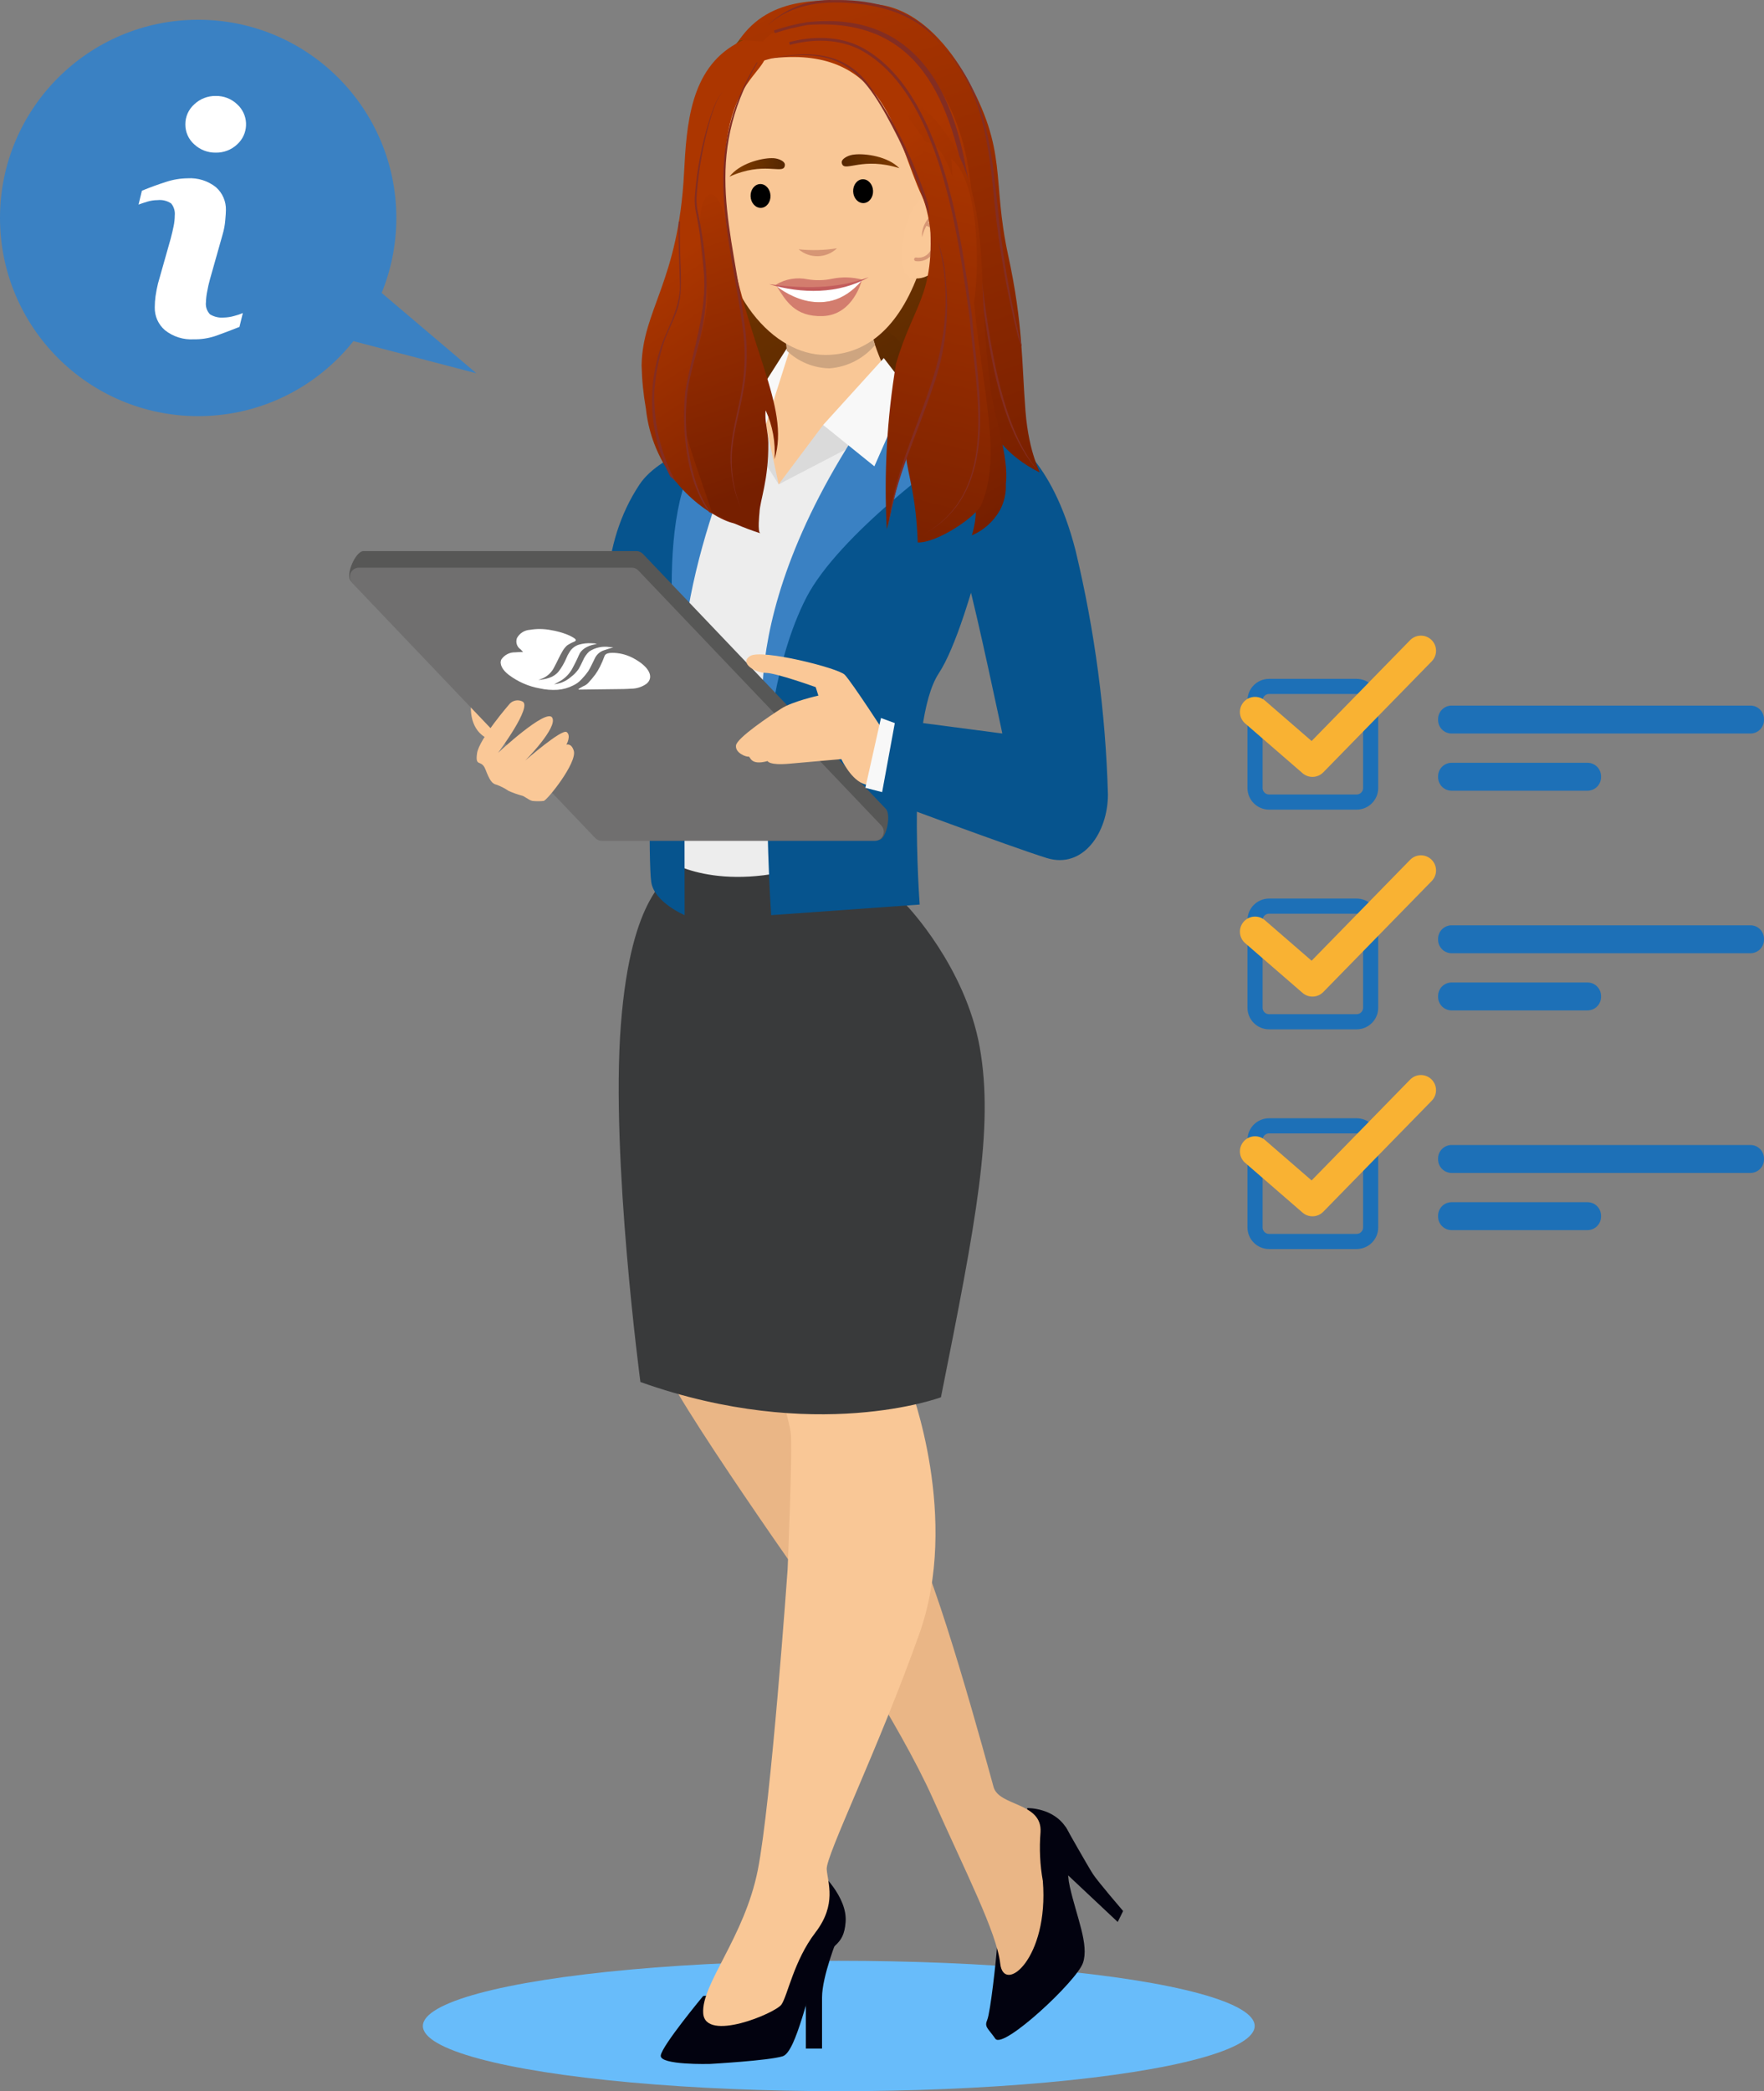 <?xml version="1.0" encoding="utf-8"?>
<svg xmlns="http://www.w3.org/2000/svg" xmlns:xlink="http://www.w3.org/1999/xlink" version="1.1" id="Layer_5" x="0px" y="0px" viewBox="0 0 361.864 428.919" style="enable-background:new 0 0 361.864 428.919;">
<rect x="0" y="0" width="361.864" height="428.919" fill="#808080" stroke="none"/>
<style type="text/css">
	.st0{fill:#68BCFA;}
	.st1{fill:#1D70B7;}
	.st2{fill:#F9B233;}
	.st3{fill:#3A81C3;}
	.st4{fill:#FFFFFF;}
	.st5{fill:url(#SVGID_1_);}
	.st6{fill:url(#SVGID_00000139277790937153105550000007494844205458806150_);}
	.st7{fill:#F9C796;}
	.st8{fill:#02020F;}
	.st9{fill:#EAB686;}
	.st10{fill:#393A3B;}
	.st11{fill:#EDEDED;}
	.st12{fill:#06548E;}
	.st13{fill:#DADADA;}
	.st14{fill:#F8F8F8;}
	.st15{fill:#FAC897;}
	.st16{fill:#575756;}
	.st17{fill:#706F6F;}
	.st18{fill:#CEA580;}
	.st19{fill:#D69675;}
	.st20{fill:#D37D6E;}
	.st21{fill:#C35D5D;}
	.st22{fill:url(#SVGID_00000007408060000852220490000017442865835433203351_);}
	.st23{fill:url(#SVGID_00000087379364591697726860000009361465005283838642_);}
	.st24{fill:url(#SVGID_00000037671567134203803070000007549563237184884870_);}
	.st25{fill:url(#SVGID_00000021079147937079129040000003613448416548171652_);}
	.st26{fill:#832D22;}
	.st27{fill:#D79775;}
	.st28{fill:url(#SVGID_00000106139068277186155840000000047213955272384422_);}
	.st29{fill:url(#SVGID_00000128487385229763339790000001918459322994176384_);}
	.st30{fill:url(#SVGID_00000104676257978516220370000009651383512052002985_);}
	.st31{fill:url(#SVGID_00000166671099785970971400000015594863656157445822_);}
</style>
<ellipse class="st0" cx="172.066" cy="415.547" rx="85.316" ry="13.372"/>
<g>
	<path class="st1" d="M325.592,162.181h-27.743c-1.534,0.035-2.806-1.178-2.843-2.712v-0.303&#xD;&#xA;		c0.037-1.534,1.309-2.747,2.843-2.712h27.743c1.534-0.035,2.806,1.178,2.843,2.712v0.303&#xD;&#xA;		C328.398,161.003,327.126,162.217,325.592,162.181z"/>
	<path class="st1" d="M359.021,150.45h-61.172c-1.534,0.035-2.806-1.178-2.843-2.712v-0.303&#xD;&#xA;		c0.037-1.534,1.309-2.747,2.843-2.712h61.172c1.534-0.035,2.806,1.178,2.843,2.712v0.303&#xD;&#xA;		C361.827,149.272,360.555,150.486,359.021,150.45z"/>
	<path class="st1" d="M278.298,166.06h-17.966c-2.444-0.002-4.424-1.983-4.427-4.427v-17.966&#xD;&#xA;		c0.002-2.444,1.983-4.424,4.427-4.427h17.966c2.444,0.002,4.424,1.983,4.427,4.427v17.966&#xD;&#xA;		C282.723,164.078,280.742,166.058,278.298,166.06z M260.332,142.343c-0.731,0.001-1.324,0.594-1.325,1.325&#xD;&#xA;		v17.966c0.001,0.731,0.594,1.324,1.325,1.325h17.966c0.731-0.001,1.324-0.594,1.325-1.325v-17.966&#xD;&#xA;		c-0.001-0.731-0.594-1.324-1.325-1.325H260.332z"/>
	<path class="st2" d="M269.234,159.348c-0.746,0.001-1.467-0.269-2.03-0.758l-11.778-10.208&#xD;&#xA;		c-1.294-1.122-1.434-3.081-0.312-4.375s3.081-1.434,4.375-0.312l9.57,8.294l20.207-20.683&#xD;&#xA;		c1.197-1.225,3.161-1.248,4.387-0.051s1.248,3.161,0.051,4.387l-22.249,22.772&#xD;&#xA;		C270.87,159.012,270.069,159.348,269.234,159.348z"/>
	<path class="st1" d="M325.592,207.244h-27.743c-1.534,0.035-2.806-1.178-2.843-2.712v-0.303&#xD;&#xA;		c0.037-1.534,1.309-2.747,2.843-2.712h27.743c1.534-0.035,2.806,1.178,2.843,2.712v0.303&#xD;&#xA;		C328.398,206.066,327.126,207.279,325.592,207.244z"/>
	<path class="st1" d="M359.021,195.513h-61.172c-1.534,0.035-2.806-1.178-2.843-2.712v-0.303&#xD;&#xA;		c0.037-1.534,1.309-2.747,2.843-2.712h61.172c1.534-0.035,2.806,1.178,2.843,2.712v0.303&#xD;&#xA;		C361.827,194.335,360.555,195.549,359.021,195.513z"/>
	<path class="st1" d="M278.298,211.124h-17.966c-2.444-0.002-4.424-1.983-4.427-4.427V188.731&#xD;&#xA;		c0.002-2.444,1.983-4.424,4.427-4.427h17.966c2.444,0.002,4.424,1.983,4.427,4.427v17.966&#xD;&#xA;		C282.723,209.141,280.742,211.122,278.298,211.124z M260.332,187.406c-0.731,0.001-1.324,0.594-1.325,1.325&#xD;&#xA;		v17.966c0.001,0.731,0.594,1.324,1.325,1.325h17.966c0.731-0.001,1.324-0.594,1.325-1.325V188.731&#xD;&#xA;		c-0.001-0.731-0.594-1.324-1.325-1.325H260.332z"/>
	<path class="st2" d="M269.234,204.41c-0.746,0.001-1.467-0.269-2.03-0.758l-11.778-10.208&#xD;&#xA;		c-1.294-1.122-1.434-3.081-0.312-4.375s3.081-1.434,4.375-0.312l9.57,8.294l20.207-20.683&#xD;&#xA;		c1.197-1.225,3.161-1.248,4.387-0.051s1.248,3.161,0.051,4.387l-22.249,22.772&#xD;&#xA;		C270.87,204.074,270.069,204.411,269.234,204.41z"/>
	<path class="st1" d="M325.592,252.307h-27.743c-1.534,0.035-2.806-1.178-2.843-2.712v-0.303&#xD;&#xA;		c0.037-1.534,1.309-2.747,2.843-2.712h27.743c1.534-0.035,2.806,1.178,2.843,2.712v0.303&#xD;&#xA;		C328.398,251.129,327.126,252.342,325.592,252.307z"/>
	<path class="st1" d="M359.021,240.576h-61.172c-1.534,0.035-2.806-1.178-2.843-2.712v-0.303&#xD;&#xA;		c0.037-1.534,1.309-2.747,2.843-2.712h61.172c1.534-0.035,2.806,1.178,2.843,2.712v0.303&#xD;&#xA;		C361.827,239.398,360.555,240.611,359.021,240.576z"/>
	<path class="st1" d="M278.298,256.186h-17.966c-2.444-0.002-4.424-1.983-4.427-4.427V233.794&#xD;&#xA;		c0.002-2.444,1.983-4.424,4.427-4.427h17.966c2.444,0.002,4.424,1.983,4.427,4.427v17.966&#xD;&#xA;		C282.723,254.204,280.742,256.184,278.298,256.186z M260.332,232.469c-0.731,0.001-1.324,0.594-1.325,1.325&#xD;&#xA;		v17.966c0.001,0.731,0.594,1.324,1.325,1.325h17.966c0.731-0.001,1.324-0.594,1.325-1.325V233.794&#xD;&#xA;		c-0.001-0.731-0.594-1.324-1.325-1.325H260.332z"/>
	<path class="st2" d="M269.234,249.474c-0.746,0.001-1.467-0.269-2.03-0.758l-11.778-10.209&#xD;&#xA;		c-1.294-1.122-1.434-3.081-0.312-4.375s3.081-1.434,4.375-0.312l0,0l9.57,8.295l20.207-20.683&#xD;&#xA;		c1.199-1.224,3.163-1.243,4.387-0.044c1.221,1.197,1.244,3.156,0.051,4.38l-22.249,22.772&#xD;&#xA;		C270.87,249.138,270.069,249.474,269.234,249.474z"/>
</g>
<g>
	<circle class="st3" cx="40.651" cy="44.703" r="40.651"/>
	<polygon class="st3" points="64.895,67.983 97.723,76.566 69.684,52.782"/>
	<path class="st4" d="M49.113,67.057c-2.093,0.826-3.762,1.455-5.008,1.886&#xD;&#xA;		c-1.401,0.458-2.87,0.678-4.344,0.651c-2.131,0.132-4.236-0.529-5.91-1.855&#xD;&#xA;		c-1.375-1.171-2.148-2.9-2.103-4.705c0.001-0.759,0.053-1.516,0.155-2.268&#xD;&#xA;		c0.128-0.878,0.296-1.749,0.506-2.612l2.619-9.252c0.231-0.888,0.43-1.731,0.589-2.516&#xD;&#xA;		c0.149-0.717,0.228-1.447,0.234-2.179c0.094-0.887-0.168-1.775-0.73-2.468&#xD;&#xA;		c-0.82-0.558-1.813-0.803-2.798-0.692c-0.705,0.003-1.407,0.107-2.082,0.31&#xD;&#xA;		c-0.706,0.217-1.318,0.413-1.821,0.606l0.692-2.85c1.714-0.699,3.355-1.296,4.922-1.793&#xD;&#xA;		c1.432-0.479,2.93-0.732,4.44-0.75c2.1-0.134,4.176,0.516,5.824,1.824&#xD;&#xA;		c1.353,1.195,2.102,2.932,2.045,4.736c0,0.403-0.047,1.111-0.141,2.124&#xD;&#xA;		c-0.081,0.946-0.256,1.881-0.523,2.791l-2.606,9.225c-0.234,0.834-0.425,1.679-0.575,2.533&#xD;&#xA;		c-0.142,0.71-0.226,1.431-0.251,2.155c-0.113,0.916,0.188,1.835,0.823,2.506&#xD;&#xA;		c0.851,0.526,1.85,0.76,2.847,0.668c0.73-0.016,1.454-0.128,2.155-0.334&#xD;&#xA;		c0.594-0.151,1.177-0.347,1.742-0.585l-0.699,2.847L49.113,67.057z"/>
	<path class="st4" d="M48.651,29.615c-1.185,1.117-2.76,1.725-4.389,1.693&#xD;&#xA;		c-1.633,0.029-3.213-0.578-4.406-1.693c-1.179-1.037-1.849-2.536-1.835-4.106&#xD;&#xA;		c-0.01-1.572,0.659-3.073,1.835-4.117c1.187-1.126,2.77-1.74,4.406-1.711&#xD;&#xA;		c1.632-0.033,3.21,0.582,4.389,1.711c2.271,2.055,2.446,5.562,0.39,7.832&#xD;&#xA;		C48.918,29.361,48.788,29.492,48.651,29.615z"/>
</g>
<g>
	
		<linearGradient id="SVGID_1_" gradientUnits="userSpaceOnUse" x1="1468.491" y1="559.516" x2="1492.374" y2="626.06" gradientTransform="matrix(-0.999 0.044 -0.044 -0.999 1674.631 587.319)">
		<stop offset="0" style="stop-color:#542600"/>
		<stop offset="1" style="stop-color:#803C00"/>
	</linearGradient>
	<path class="st5" d="M144.031,81.646c1.368,0.661,2.809,1.159,4.293,1.482&#xD;&#xA;		c5.325,1.035,11.017-0.376,16.344-1.301c19.53-3.393,17.13,3.766,25.881,2.841&#xD;&#xA;		c13.174-1.393,9.436-16.148,9.001-25.622c-0.098-2.138-0.233-4.266-0.432-6.379&#xD;&#xA;		c-0.072-0.765-0.149-1.51-0.237-2.251c-0.607-6.051-1.817-12.026-3.612-17.837&#xD;&#xA;		c-2.735-8.487-7.62-16.122-14.181-22.161c-4.916-4.703-14.444-9.566-21.125-7.996&#xD;&#xA;		c-3.123,0.733-5.795,2.889-7.969,5.379c-0.33,0.379-0.65,0.763-0.962,1.155&#xD;&#xA;		c-6.096,7.711-8.451,18.167-9.299,28.288c-0.892,10.632-0.65,15.421-2.497,25.91&#xD;&#xA;		c-0.579,3.29-2.157,7.109-2.104,10.439c0.039,2.443,2.076,5.153,4.404,6.677&#xD;&#xA;		C142.335,80.784,143.169,81.244,144.031,81.646z"/>
	
		<linearGradient id="SVGID_00000171715035402373496790000004066925822853150116_" gradientUnits="userSpaceOnUse" x1="1471.561" y1="561.337" x2="1503.377" y2="625.996" gradientTransform="matrix(-0.999 0.044 -0.044 -0.999 1674.631 587.319)">
		<stop offset="0" style="stop-color:#542600"/>
		<stop offset="1" style="stop-color:#803C00"/>
	</linearGradient>
	<path style="fill:url(#SVGID_00000171715035402373496790000004066925822853150116_);" d="M155.477,71.022&#xD;&#xA;		c-0.819,1.636-1.222,3.448-1.175,5.277c-0.025,0.469,0.097,0.934,0.349,1.33&#xD;&#xA;		c0.328,0.427,0.895,0.6,1.268,0.987c0.841,0.874,0.399,2.444,1.155,3.393&#xD;&#xA;		c0.211,0.302,0.573,0.46,0.938,0.409c0.245-0.08,0.457-0.238,0.604-0.449&#xD;&#xA;		c0.549-0.669,0.9-1.491,1.498-2.116c0.967-0.85,2.158-1.404,3.431-1.596&#xD;&#xA;		c3.882-0.912,7.859-1.361,11.847-1.338c1.991-0.163,3.959,0.526,5.415,1.894&#xD;&#xA;		c1.584,1.235,3.092,2.564,4.516,3.981c0.55-2.613,0.709-5.294,0.473-7.954&#xD;&#xA;		c0.039-1.343-0.202-2.679-0.707-3.924c-0.794-1.441-2.106-2.527-3.669-3.04&#xD;&#xA;		c-1.551-0.5-3.158-0.802-4.785-0.898c-7.359-0.747-14.778-1.494-22.137-0.755&#xD;&#xA;		c-0.259,0.004-0.511,0.076-0.734,0.209c-0.187,0.16-0.331,0.364-0.418,0.594&#xD;&#xA;		c-0.519,1.1-0.973,2.229-1.36,3.382L155.477,71.022z"/>
	<path class="st7" d="M155.979,109.382c8.561-0.025,37.64-5.304,26.023-32.37&#xD;&#xA;		c-2.394-5.579-4.685-10.965-3.024-14.345c0.033-9.631-21.394-5.108-18.965,1.015&#xD;&#xA;		c2.327,5.863,2.107,10.55-1.792,14.671C139.699,97.932,147.939,109.406,155.979,109.382z"/>
	<path class="st8" d="M210.76,370.857c0,0,5.384-0.15,7.997,4.117s-0.713,5.763,0.713,12.051&#xD;&#xA;		s3.959,11.826,2.692,15.569s-16.389,17.814-17.973,15.569s-2.296-2.395-1.663-3.892&#xD;&#xA;		s1.821-12.211,1.979-14.75S210.76,370.857,210.76,370.857z"/>
	<path class="st8" d="M218.756,374.974c0,0,4.434,7.859,5.463,9.431s6.176,7.56,6.176,7.56l-1.108,2.245&#xD;&#xA;		l-13.064-12.275l2.261-7.362"/>
	<path class="st9" d="M131.374,254.466c0,0,2.899,18.115,4.166,24.303s33.092,50.993,33.092,50.993&#xD;&#xA;		s15.948,23.904,22.704,39.074s13.134,27.545,13.851,33.932s10.007-0.998,8.74-16.966&#xD;&#xA;		c-0.591-3.3-0.751-6.663-0.475-10.005c0.396-6.138-8.521-5.288-9.629-9.255&#xD;&#xA;		s-11.876-43.962-16.943-51.846s-29.431-52.746-29.431-52.746L131.374,254.466z"/>
	<path class="st8" d="M168.164,383.881c0,0,5.701,5.09,5.305,10.329s-2.929,4.117-5.305,8.907&#xD;&#xA;		s-4.75,17.739-7.601,18.638s-14.885,1.572-14.885,1.572s-10.372,0.299-10.134-1.722&#xD;&#xA;		s8.695-12.2,8.695-12.2s9.278-0.883,11.97-5.793S168.164,383.881,168.164,383.881z"/>
	<path class="st8" d="M171.806,397.503c0,0-3.182,7.859-3.174,12.2s0,10.479,0,10.479h-3.318V406.336&#xD;&#xA;		L171.806,397.503z"/>
	<path class="st7" d="M193.025,257.859l-6.334,26.547c0,0,10.345,26.946,1.9,50.698&#xD;&#xA;		s-19.213,45.508-19.002,48.303s2.111,7.186-2.322,12.974s-5.701,12.974-6.967,14.77&#xD;&#xA;		s-15.624,7.784-16.046,1.796s8.445-15.569,11.19-29.341s6.123-61.676,6.123-61.676&#xD;&#xA;		s1.056-24.75,0.633-28.143s-8.656-31.936-7.812-35.928C155.232,253.867,186.268,247.68,193.025,257.859z"/>
	<path class="st10" d="M186.057,185.798c0,0,11.969,12.45,14.925,29.017s-0.779,35.849-7.958,71.777&#xD;&#xA;		c0,0-25.758,9.642-61.651-3.132c0,0-6.123-45.892-4.012-73.237s9.898-29.905,11.587-32.699&#xD;&#xA;		S179.512,177.614,186.057,185.798z"/>
	<path class="st11" d="M183.695,92.164l-3.592-5.006L159.733,99.347l-4.145-11.026l-7.018,3.299&#xD;&#xA;		l-11.812,23.707v61.064c0,0,10.337,7.182,29.925,0.871S183.695,92.164,183.695,92.164z"/>
	<path class="st12" d="M153.69,86.071c0,0-13.148,26.116-13.245,36.563s0,65.073,0,65.073&#xD;&#xA;		s-6.19-2.612-6.843-6.747s-0.218-32.174,0-33.389s-0.254-24.067-0.345-33.208&#xD;&#xA;		S149.62,87.042,153.69,86.071z"/>
	<path class="st12" d="M149.097,89.31c0,0-13.442,3.355-17.889,10.037&#xD;&#xA;		c-16.414,24.666,2.098,60.5,2.098,60.5l1.602,16.544&#xD;&#xA;		C134.908,176.39,132.599,106.913,149.097,89.31z"/>
	<polygon class="st13" points="157.107,87.159 159.733,99.346 153.69,89.772"/>
	<polygon class="st13" points="168.859,87.159 159.733,99.346 176.041,90.859"/>
	<path class="st12" d="M183.807,80.717c0,0,22.096,7.94,22.749,8.593s-7.227,38.574-13.974,48.79&#xD;&#xA;		s-3.917,47.431-3.917,47.431l-30.469,2.176c0,0-3.7-53.321,4.57-67.903&#xD;&#xA;		S183.807,80.717,183.807,80.717z"/>
	<path class="st3" d="M183.695,77.365c0,0,9.54,4.57,12.151,11.535l-6.838,2.655l5.967,1.698&#xD;&#xA;		c0,0-22.886,16.292-29.599,29.381s-7.9,30.652-7.9,30.652S148.092,124.429,183.695,77.365z"/>
	<path class="st3" d="M153.69,86.071c0,0-17.476,35.693-13.232,63.115c0,0-6.856-36.563,1.415-53.539&#xD;&#xA;		l3.349-2.394l-3.131-1.088C142.09,92.164,147.226,86.941,153.69,86.071z"/>
	<polygon class="st14" points="179.368,95.647 168.859,87.159 181.301,73.441 186.286,79.938"/>
	<polygon class="st14" points="157.107,87.159 146.007,95.647 162.766,69.312"/>
	<path class="st15" d="M96.6,144.87c0,0-0.37,4.311,2.807,6.277s3.021-4.214,2.606-4.474&#xD;&#xA;		S97.107,143.845,96.6,144.87z"/>
	<path class="st16" d="M74.573,113.032h55.963c0.513,0,1.003,0.21,1.356,0.581l49.832,52.297&#xD;&#xA;		c1.136,1.193,0.119,6.397-1.528,6.397l-55.791-3.232c-0.513,0-1.003-0.21-1.356-0.581l-51.094-49.35&#xD;&#xA;		C70.818,117.952,72.926,113.032,74.573,113.032z"/>
	<path class="st17" d="M73.629,116.429h55.963c0.513,0,1.003,0.21,1.356,0.581l49.832,52.297&#xD;&#xA;		c0.714,0.749,0.685,1.935-0.064,2.649c-0.348,0.332-0.811,0.517-1.292,0.517h-55.963&#xD;&#xA;		c-0.513,0-1.003-0.21-1.356-0.581l-49.832-52.297c-0.714-0.749-0.685-1.935,0.064-2.649&#xD;&#xA;		C72.686,116.614,73.148,116.429,73.629,116.429z"/>
	<path class="st15" d="M104.592,144.31c0,0-6.318,7.244-6.733,10.205s0.883,1.143,1.714,3.272&#xD;&#xA;		s1.298,2.96,2.285,3.168c0.864,0.308,1.685,0.727,2.441,1.246c0.889,0.404,1.809,0.734,2.752,0.987&#xD;&#xA;		c0.467,0.052,1.402,0.935,2.181,1.091c0.76,0.078,1.525,0.078,2.285,0&#xD;&#xA;		c0.623,0,6.97-7.863,6.18-10.326c-0.519-1.619-1.506-1.203-1.506-1.203s1.039-1.87,0.052-2.597&#xD;&#xA;		s-8.471,5.816-8.471,5.816s6.705-6.751,5.511-8.776s-11.113,7.219-11.113,7.219&#xD;&#xA;		s7.17-9.57,4.985-10.542C106.295,143.449,105.262,143.627,104.592,144.31z"/>
	<path class="st15" d="M188.905,151.532c0,0-4.924,2.741-5.942,1.097s-8.326-12.88-9.696-14.25&#xD;&#xA;		s-16.99-5.298-19.365-3.837s1.096,3.471,3.197,3.471s10.231,2.923,10.231,2.923l0.548,1.736&#xD;&#xA;		c0,0-5.298,1.188-7.582,2.649s-9.135,6.029-9.317,7.582s2.101,2.375,2.558,2.284s0.274,1.918,3.928,0.913&#xD;&#xA;		c0,0,0.274,0.913,4.385,0.548s10.738-0.949,10.738-0.949s2.086,4.499,4.946,5.19&#xD;&#xA;		c1.486,0.442,3.068,0.442,4.554,0c0,0,6.356,1.148,6.101,0.769&#xD;&#xA;		C186.286,158.836,191.098,159.662,188.905,151.532z"/>
	<polygon class="st14" points="186.286,149.321 180.721,147.268 177.516,161.59 182.391,162.839"/>
	<path class="st12" d="M206.556,89.31c0,0,9.168,4.233,14.101,23.675&#xD;&#xA;		c3.925,16.383,6.145,33.128,6.624,49.967c0,7.811-5.106,15.356-12.564,13.034&#xD;&#xA;		s-33.996-12.219-33.996-12.219l2.974-16.196l21.922,2.879c0,0-5.273-24.987-7.014-31.081&#xD;&#xA;		S195.647,95.814,206.556,89.31z"/>
	<path class="st4" d="M107.307,133.722c-0.153-0.174-0.318-0.346-0.495-0.517&#xD;&#xA;		c-0.77-0.504-1.086-1.476-0.76-2.337c0.533-0.981,1.534-1.617,2.648-1.685&#xD;&#xA;		c1.423-0.24,2.878-0.222,4.295,0.053c1.143,0.184,2.264,0.488,3.342,0.909&#xD;&#xA;		c0.463,0.18,0.909,0.403,1.331,0.666c0.592,0.381,0.575,0.581,0.127,0.801&#xD;&#xA;		c-0.524,0.208-1.024,0.473-1.49,0.791c-0.384,0.361-0.708,0.78-0.961,1.242&#xD;&#xA;		c-0.298,0.479-0.526,0.976-0.773,1.459c-0.288,0.563-0.538,1.13-0.845,1.67&#xD;&#xA;		c-0.513,1.099-1.422,1.964-2.546,2.42c-0.236,0.093-0.498,0.171-0.732,0.266&#xD;&#xA;		c0.753-0.048,1.496-0.192,2.213-0.427c0.764-0.245,1.441-0.706,1.948-1.327&#xD;&#xA;		c0.616-0.811,1.131-1.694,1.533-2.63c0.187-0.485,0.427-0.949,0.715-1.382&#xD;&#xA;		c0.43-0.694,1.093-1.213,1.871-1.462c0.85-0.249,1.737-0.349,2.621-0.297&#xD;&#xA;		c0.369,0.007,0.737,0.043,1.1,0.109c-0.114,0.031-0.222,0.066-0.342,0.091&#xD;&#xA;		c-1.728,0.333-2.919,1.13-3.347,2.218c-0.42,1-0.913,1.953-1.412,2.878&#xD;&#xA;		c-0.523,0.913-1.252,1.69-2.13,2.27c-0.504,0.312-1.024,0.597-1.558,0.853&#xD;&#xA;		c0.505-0.059,1.002-0.171,1.483-0.335c0.727-0.267,1.398-0.666,1.982-1.175&#xD;&#xA;		c0.614-0.457,1.149-1.011,1.583-1.641c0.318-0.543,0.592-1.11,0.857-1.688&#xD;&#xA;		c0.295-0.713,0.738-1.356,1.298-1.887c1.23-0.814,2.72-1.139,4.177-0.912&#xD;&#xA;		c0.239,0.011,0.482,0.029,0.781,0.048c-0.681,0.216-1.315,0.394-1.891,0.604&#xD;&#xA;		c-0.778,0.24-1.431,0.775-1.82,1.49c-0.492,0.954-0.889,1.915-1.434,2.804&#xD;&#xA;		c-0.426,0.6-0.897,1.166-1.409,1.694c-0.472,0.513-1.039,0.929-1.67,1.224&#xD;&#xA;		c-1.003,0.516-2.1,0.823-3.226,0.903c-1.22,0.077-2.445-0.019-3.638-0.286&#xD;&#xA;		c-2.296-0.409-4.464-1.352-6.329-2.753c-1.385-1.04-1.999-2.27-1.565-3.176&#xD;&#xA;		c0.639-0.951,1.721-1.506,2.866-1.472C106.18,133.741,106.73,133.748,107.307,133.722z"/>
	<path class="st4" d="M118.627,141.363c0.318-0.229,0.655-0.432,1.008-0.604&#xD;&#xA;		c0.371-0.142,0.708-0.361,0.989-0.642c0.521-0.552,1.011-1.133,1.466-1.74&#xD;&#xA;		c0.377-0.518,0.708-1.067,0.99-1.641c0.357-0.707,0.669-1.435,0.934-2.181&#xD;&#xA;		c0.199-0.568,1.007-0.701,2.107-0.639c1.381,0.085,2.724,0.481,3.931,1.158&#xD;&#xA;		c3.197,1.745,4.155,3.86,2.576,5.166c-0.923,0.664-2.032,1.02-3.169,1.018&#xD;&#xA;		c-0.509,0.03-1.017,0.062-1.543,0.069c-2.944,0.041-5.828,0.077-8.652,0.109l-0.517,0.006&#xD;&#xA;		L118.627,141.363z"/>
	<path class="st18" d="M160.053,64.584c0.757,1.838,1.161,3.803,1.191,5.791&#xD;&#xA;		c0.009,0.43,0.173,1.13,0.136,1.541c2.362,2.273,5.495,3.571,8.772,3.635&#xD;&#xA;		c3.638-0.262,7.013-1.99,9.353-4.788c-0.317-1.002-0.537-2.032-0.658-3.076&#xD;&#xA;		c-0.145-1.374-0.087-2.761,0.171-4.118C179.051,53.938,157.624,58.46,160.053,64.584z"/>
	<path class="st7" d="M146.593,40.329c0.917,20.614,12.278,32.414,22.636,32.47&#xD;&#xA;		c7.59,0.041,14.547-4.503,18.99-16.218c1.86-4.901,2.693-10.131,2.445-15.367&#xD;&#xA;		c-0.382-8.579-0.026-13.337-2.211-19.556c-0.654-1.923-1.53-3.763-2.611-5.484&#xD;&#xA;		c-3.496-5.441-9.1-8.573-18.199-8.168c-4.037,0.028-7.999,1.088-11.51,3.08&#xD;&#xA;		C146.558,16.966,145.889,24.52,146.593,40.329z"/>
	<path class="st19" d="M171.7,50.926c-2.604,0.413-5.251,0.482-7.874,0.205&#xD;&#xA;		C166.112,53.101,169.52,53.012,171.7,50.926z"/>
	<path class="st4" d="M176.816,57.462c-6.132,1.797-10.123,2.198-17.478,1.14c0,0,2.251,3.562,9.218,3.36&#xD;&#xA;		C174.742,61.783,176.816,57.462,176.816,57.462z"/>
	<path class="st20" d="M176.768,57.554c0,0-1.729,7.055-7.978,7.276c-5.776,0.204-7.616-3.209-9.446-6.104&#xD;&#xA;		C159.344,58.726,168.913,66.807,176.768,57.554z"/>
	<path class="st20" d="M176.942,57.368c-2.061-0.552-4.223-0.613-6.311-0.178&#xD;&#xA;		c-1.623,0.34-3.296,0.374-4.932,0.099c-2.263-0.476-4.621-0.069-6.593,1.138&#xD;&#xA;		C159.106,58.426,170.258,60.757,176.942,57.368z"/>
	<path class="st21" d="M178.2,56.854c-6.549,2.495-13.576,2.32-20.409,1.441&#xD;&#xA;		C164.391,60.267,172.084,60.372,178.2,56.854z"/>
	
		<ellipse transform="matrix(0.999 -0.044 0.044 0.999 -1.629 6.976)" cx="156.035" cy="40.123" rx="2.042" ry="2.445"/>
	
		<ellipse transform="matrix(0.999 -0.044 0.044 0.999 -1.565 7.912)" cx="177.077" cy="39.131" rx="2.042" ry="2.445"/>
	
		<linearGradient id="SVGID_00000121997906107819663810000008849429865588162467_" gradientUnits="userSpaceOnUse" x1="1647.336" y1="584.477" x2="1660.791" y2="584.477" gradientTransform="matrix(-0.84 -0.021 0.024 -1 1531.116 652.608)">
		<stop offset="0" style="stop-color:#542600"/>
		<stop offset="1" style="stop-color:#803C00"/>
	</linearGradient>
	<path style="fill:url(#SVGID_00000121997906107819663810000008849429865588162467_);" d="M158.278,32.436&#xD;&#xA;		c0.542-0.016,1.083,0.075,1.591,0.266c1.265,0.515,1.203,1.056,1.085,1.449&#xD;&#xA;		c-0.477,1.584-4.329-1.074-11.314,2.082C151.714,33.529,156.121,32.438,158.278,32.436z"/>
	
		<linearGradient id="SVGID_00000145016281533551918840000016230922836989376686_" gradientUnits="userSpaceOnUse" x1="349.687" y1="665.091" x2="363.142" y2="665.091" gradientTransform="matrix(0.852 -0.114 -0.133 -0.991 -36.897 733.196)">
		<stop offset="0" style="stop-color:#542600"/>
		<stop offset="1" style="stop-color:#803C00"/>
	</linearGradient>
	<path style="fill:url(#SVGID_00000145016281533551918840000016230922836989376686_);" d="M175.304,31.69&#xD;&#xA;		c-0.553,0.045-1.092,0.195-1.589,0.442c-1.231,0.653-1.11,1.184-0.947,1.562&#xD;&#xA;		c0.656,1.522,4.286-1.551,11.729,0.807C182.097,32.043,177.497,31.451,175.304,31.69z"/>
	
		<linearGradient id="SVGID_00000149371780282617112930000014570651247504655548_" gradientUnits="userSpaceOnUse" x1="1472.795" y1="551.706" x2="1504.354" y2="605.739" gradientTransform="matrix(-0.999 0.044 -0.044 -0.999 1674.631 587.319)">
		<stop offset="0" style="stop-color:#761F00"/>
		<stop offset="1" style="stop-color:#AC3600"/>
	</linearGradient>
	<path style="fill:url(#SVGID_00000149371780282617112930000014570651247504655548_);" d="M132.508,83.871&#xD;&#xA;		c0.938,8.775,5.853,16.632,13.334,21.314c3.703,2.265,6.746,3.224,7.132,0.818&#xD;&#xA;		c1.542-9.609-4.069-18.894-4.875-28.577c-0.912-10.847,2.789-12.491,0.945-31.427&#xD;&#xA;		c-2.952-30.529,8.713-29.81,8.364-36.269c-0.177-3.252-3.627-2.298-6.374-0.776&#xD;&#xA;		c-9.468,5.261-10.191,16.634-10.711,26.52c-1.169,22.337-8.498,28.025-8.709,39.451&#xD;&#xA;		C131.684,77.926,131.983,80.916,132.508,83.871z"/>
	
		<linearGradient id="SVGID_00000075849681514851532780000003440416333410773632_" gradientUnits="userSpaceOnUse" x1="1495.372" y1="553.723" x2="1512.775" y2="613.879" gradientTransform="matrix(-0.999 0.044 -0.044 -0.999 1674.631 587.319)">
		<stop offset="0" style="stop-color:#761F00"/>
		<stop offset="1" style="stop-color:#AC3600"/>
	</linearGradient>
	<path style="fill:url(#SVGID_00000075849681514851532780000003440416333410773632_);" d="M140.554,87.955&#xD;&#xA;		c0.475,3.129,5.246,16.005,5.458,17.1c3.167,1.777,6.507,3.227,9.967,4.327&#xD;&#xA;		c-0.629-0.199-0.186-4.135-0.183-4.201c0.088-2.595,1.89-6.586,1.808-14.354&#xD;&#xA;		c-0.024-2.233-0.795-4.442-0.538-6.661c1.43,3.139,2.054,6.585,1.815,10.026&#xD;&#xA;		c3.374-10.792-5.851-23.305-9.645-46.991c-2.045-12.888-8.283-8.358-4.532,9.769&#xD;&#xA;		C146.779,67,139.038,77.957,140.554,87.955z"/>
	<path class="st26" d="M142.935,39.811c-0.093,1.034-0.058,2.075,0.105,3.1&#xD;&#xA;		c0.902,4.133,1.508,8.326,1.813,12.546c0.278,4.239-0.04,8.496-0.945,12.647&#xD;&#xA;		c-0.874,4.15-2.324,8.134-2.882,12.295c-0.508,4.172-0.407,8.397,0.302,12.54&#xD;&#xA;		c0.699,4.228,1.953,8.719,4.472,12.243c-0.115-0.053-0.229-0.099-0.343-0.139&#xD;&#xA;		c-4.857-6.71-5.606-17.012-4.885-24.706c1.406-8.309,4.57-16.286,3.783-24.854&#xD;&#xA;		c-0.27-4.198-0.839-8.372-1.703-12.489c-0.163-1.06-0.192-2.137-0.088-3.205&#xD;&#xA;		c0.429-5.272,1.452-10.478,3.051-15.52c0.705-1.956,1.315-4.11,2.814-5.613&#xD;&#xA;		c-1.46,1.536-2.015,3.689-2.671,5.658C144.292,29.37,143.346,34.562,142.935,39.811z"/>
	<path class="st26" d="M151.922,104.078c-1.526-3.862-2.107-8.032-1.695-12.164&#xD;&#xA;		c0.403-4.113,1.667-8.087,2.351-12.19c0.71-4.11,0.801-8.303,0.269-12.44&#xD;&#xA;		c-2.547-20.501-8.811-34.705,2.477-54.342c0.938-1.859,1.491-3.889,1.626-5.967&#xD;&#xA;		c-0.181,2.067-0.778,4.076-1.755,5.906c-11.521,18.89-5.567,34.46-2.826,54.455&#xD;&#xA;		c0.559,4.094,0.502,8.248-0.171,12.324c-0.642,4.076-1.888,8.068-2.252,12.228&#xD;&#xA;		C149.625,96.051,150.302,100.23,151.922,104.078z"/>
	<path class="st26" d="M136.278,69.976c-1.12,3.354-1.809,6.836-2.052,10.363&#xD;&#xA;		c-0.17,6.5,1.368,12.93,4.46,18.65c-0.018-0.017-0.072-0.099-0.072-0.099&#xD;&#xA;		c-0.287-0.441-0.662-0.819-1.101-1.11c-4.428-8.669-4.967-18.81-1.482-27.899&#xD;&#xA;		c1.602-3.895,3.7-7.697,3.426-12.044c-0.093-3.624-0.338-8.824-0.229-12.397l0.255,0.026&#xD;&#xA;		c-0.074,2.038,0.005,4.118,0.041,6.176c0.051,3.646,0.663,8.874-0.742,12.326&#xD;&#xA;		C138.046,66.027,137.028,67.943,136.278,69.976z"/>
	<path class="st15" d="M185.579,47.56c-0.873,4.883-1.005,9.012,1.784,9.502s6.555-2.128,8.315-7.727&#xD;&#xA;		c1.485-4.724,0.931-8.743-3.469-9.729C189.446,38.987,186.452,42.677,185.579,47.56z"/>
	<path class="st27" d="M189.172,48.611c-0.478-2.953,3.617-7.654,4.96-3.31&#xD;&#xA;		c0.203,0.972,0.214,1.974,0.034,2.95c-0.211-1.327-0.24-2.852-1.145-3.754&#xD;&#xA;		C191.164,43.557,189.526,46.852,189.172,48.611z"/>
	<path class="st27" d="M187.771,53.541c-0.184-0.06-0.289-0.254-0.238-0.44&#xD;&#xA;		c0.032-0.194,0.215-0.325,0.409-0.293c0.105,0.024,2.572,0.54,3.485-2.639&#xD;&#xA;		c0.32-0.87,0.307-1.827-0.037-2.687c-0.26-0.537-0.722-0.95-1.284-1.15&#xD;&#xA;		c-0.187-0.065-0.288-0.267-0.228-0.456c0.053-0.2,0.227-0.366,0.421-0.272&#xD;&#xA;		c0.741,0.254,1.35,0.795,1.69,1.501c0.433,1.04,0.463,2.204,0.083,3.264&#xD;&#xA;		c-1.111,3.866-4.262,3.181-4.294,3.174L187.771,53.541z"/>
	
		<linearGradient id="SVGID_00000084499159513762239360000009871059288431042969_" gradientUnits="userSpaceOnUse" x1="1430.975" y1="562.513" x2="1465.879" y2="622.271" gradientTransform="matrix(-0.999 0.044 -0.044 -0.999 1674.631 587.319)">
		<stop offset="0" style="stop-color:#761F00"/>
		<stop offset="1" style="stop-color:#AC3600"/>
	</linearGradient>
	<path style="fill:url(#SVGID_00000084499159513762239360000009871059288431042969_);" d="M189.138,40.238&#xD;&#xA;		c1.719,3.639,3.339,14.49,0.741,22.642c-2.415,7.579,2.38,17.167,8.895,21.224l1.429,0.89&#xD;&#xA;		c0.598,0.419,1.261,0.738,1.961,0.943c0.552,0.111,1.118,0.135,1.677,0.072&#xD;&#xA;		c0.819,0.016,1.611-0.293,2.204-0.858c0.446-0.678,0.621-1.5,0.488-2.301&#xD;&#xA;		c-0.247-4.071-1.38-8.126-1.794-12.207c-1.92-18.929-0.409-38.297-11.631-54.798&#xD;&#xA;		c-14.859-21.85-42.606-7.555-41.006-3.402c0.644,1.671,5.004-0.354,6.591-0.525&#xD;&#xA;		C182.051,9.397,183.646,28.616,189.138,40.238z"/>
	
		<linearGradient id="SVGID_00000098941533837962181630000015582688523157682354_" gradientUnits="userSpaceOnUse" x1="1445.776" y1="545.835" x2="1477.382" y2="660.88" gradientTransform="matrix(-0.999 0.044 -0.044 -0.999 1674.631 587.319)">
		<stop offset="0" style="stop-color:#761F00"/>
		<stop offset="1" style="stop-color:#AC3600"/>
	</linearGradient>
	<path style="fill:url(#SVGID_00000098941533837962181630000015582688523157682354_);" d="M151.607,8.257&#xD;&#xA;		c0.088-0.077,4.918,0.251,4.854,0.247c2.028-2.102,3.185-2.584,6.101-2.746&#xD;&#xA;		c2.959-0.167,4.56-1.885,6.987-1.582c10.964,1.349,18.908,5.575,24.614,16.452&#xD;&#xA;		c14.342,27.33-7.352,62.97,19.028,76.241c0.462,0.232-2.11-3.463-2.827-12.577&#xD;&#xA;		c-0.781-9.935-0.474-17.782-3.542-31.893c-3.473-15.973,0.074-21.123-8.639-36.658&#xD;&#xA;		c-1.695-3.022-8.039-13.516-17.89-14.791C168.815-0.537,157.911-0.948,151.607,8.257z"/>
	<path class="st26" d="M156.38,12.345c16.521-3.603,20.96,2.248,27.952,16.111&#xD;&#xA;		c5.3,10.936,8.856,22.633,10.541,34.668c1.198,8.006,1.829,16.091,2.257,24.183&#xD;&#xA;		c-0.138-8.11-0.764-16.204-1.873-24.239c-2.244-16.04-7.335-31.958-16.744-45.284&#xD;&#xA;		c-5.502-7.832-13.75-7.387-22.132-5.438L156.38,12.345z"/>
	<path class="st26" d="M213.19,96.868c-11.693-13.509-11.253-45.66-15.104-62.767&#xD;&#xA;		c-3.319-18.08-12.181-31.723-32.495-29.557c-2.321,0.384-4.606,0.956-6.834,1.71l0.194,0.546&#xD;&#xA;		c2.196-0.742,4.448-1.306,6.735-1.684C211.594,1.815,191.778,73.707,213.19,96.868z"/>
	<path class="st26" d="M157.29,5.385c5.029-4.744,12.121-5.387,18.718-4.599&#xD;&#xA;		c6.556,0.644,13.282,3.217,17.246,8.733c-0.913-1.413-2.01-2.699-3.262-3.823&#xD;&#xA;		c-5.182-4.451-12.304-5.825-18.969-5.681c-5.127-0.206-10.106,1.741-13.733,5.37H157.29z"/>
	<path class="st26" d="M209.069,68.856c-2.095-8.764-3.573-17.665-4.421-26.636&#xD;&#xA;		c-1.283-11.769-2.505-24.849-11.906-33.211c9.038,8.664,10.191,21.508,11.329,33.276&#xD;&#xA;		c0.944,8.984,2.524,17.889,4.727,26.65C209.698,71.819,209.869,71.735,209.069,68.856z"/>
	
		<linearGradient id="SVGID_00000007387658771502801600000013018929571643940782_" gradientUnits="userSpaceOnUse" x1="1436.798" y1="551.646" x2="1477.555" y2="621.429" gradientTransform="matrix(-0.999 0.044 -0.044 -0.999 1674.631 587.319)">
		<stop offset="0" style="stop-color:#761F00"/>
		<stop offset="1" style="stop-color:#AC3600"/>
	</linearGradient>
	<path style="fill:url(#SVGID_00000007387658771502801600000013018929571643940782_);" d="M189.02,76.877&#xD;&#xA;		c0.106-0.569,0.226-1.134,0.352-1.698c2.345-10.429,7.824-20.279,7.727-30.957&#xD;&#xA;		c0.031-1.796-0.24-3.585-0.8-5.291c-0.247-0.678-0.548-1.334-0.902-1.963&#xD;&#xA;		c-0.664-1.145-1.394-2.25-2.188-3.308c-2.234-3.105-4.469-6.213-6.705-9.322&#xD;&#xA;		c-0.45-0.629,0.104-1.14,0.463-1.828c0.357-0.688,0.441-1.271,1.214-1.23&#xD;&#xA;		c1.407,1.027,2.699,2.203,3.853,3.508c2.658,3.065,4.716,6.602,6.067,10.427&#xD;&#xA;		c0.464,1.263,0.864,2.549,1.207,3.847c0.154,0.581,0.296,1.165,0.427,1.751&#xD;&#xA;		c1.684,7.549,1.667,15.353,2.066,23.075c0.264,5.149,0.718,10.283,1.361,15.402&#xD;&#xA;		c0.828,6.635,3.851,14.324,3.178,19.936c0.094,1.904-0.338,3.797-1.248,5.472&#xD;&#xA;		c-1.3,2.283-3.311,4.079-5.727,5.112c0.566-1.828,0.846-3.732,0.83-5.645&#xD;&#xA;		c-2.202,1.334-4.498,2.507-6.869,3.509c-1.044-2.925-2.238-5.804-3.135-8.776&#xD;&#xA;		C188.049,91.756,187.647,84.205,189.02,76.877z"/>
	
		<linearGradient id="SVGID_00000160190260026779856190000001255523563282471326_" gradientUnits="userSpaceOnUse" x1="1469.977" y1="532.535" x2="1443.703" y2="622.854" gradientTransform="matrix(-0.999 0.044 -0.044 -0.999 1674.631 587.319)">
		<stop offset="0" style="stop-color:#761F00"/>
		<stop offset="1" style="stop-color:#AC3600"/>
	</linearGradient>
	<path style="fill:url(#SVGID_00000160190260026779856190000001255523563282471326_);" d="M185.821,93.486&#xD;&#xA;		c-2.284,7.121-3.78,15.006-3.909,15.029c-0.605-11.334,0.031-22.701,1.896-33.897&#xD;&#xA;		c3.909-13.425,8.857-14.132,6.491-33.888c-0.325-2.721-3.108-15.202,1.965-10.393&#xD;&#xA;		c1.335,1.269,2.285,3.604,3.096,5.783c-0.184-4.055-0.263-3.699-0.091-3.541&#xD;&#xA;		c5.998,5.581,5.518,23.623,4.532,29.481c1.833,18.62,5.717,31.505,1.525,41.405&#xD;&#xA;		c-0.978,2.512-9.2,7.97-13.063,7.794C187.916,101.606,186.352,97.855,185.821,93.486z"/>
	<path class="st26" d="M189.661,109.488c15.906-8.847,10.915-29.611,9.737-44.541&#xD;&#xA;		c-2.251-16.994-6.141-46.376-22.62-55.223c-4.581-2.391-10.042-2.374-14.902-1.075l0.148,0.56&#xD;&#xA;		c4.776-1.273,10.061-1.281,14.495,1.034c16.251,8.771,20.026,37.945,22.364,54.764&#xD;&#xA;		c1.158,14.864,6.486,35.466-9.222,44.481H189.661z"/>
	<path class="st26" d="M182.206,108.176c1.427-10.046,5.982-19.179,9.164-28.73&#xD;&#xA;		c2.574-7.173,3.467-14.842,2.61-22.414c-0.145-2.525-0.671-5.014-1.56-7.381&#xD;&#xA;		c2.727,9.656,1.675,20.202-1.597,29.614c-3.139,9.521-7.646,18.807-8.616,28.912H182.206z"/>
</g>
</svg>